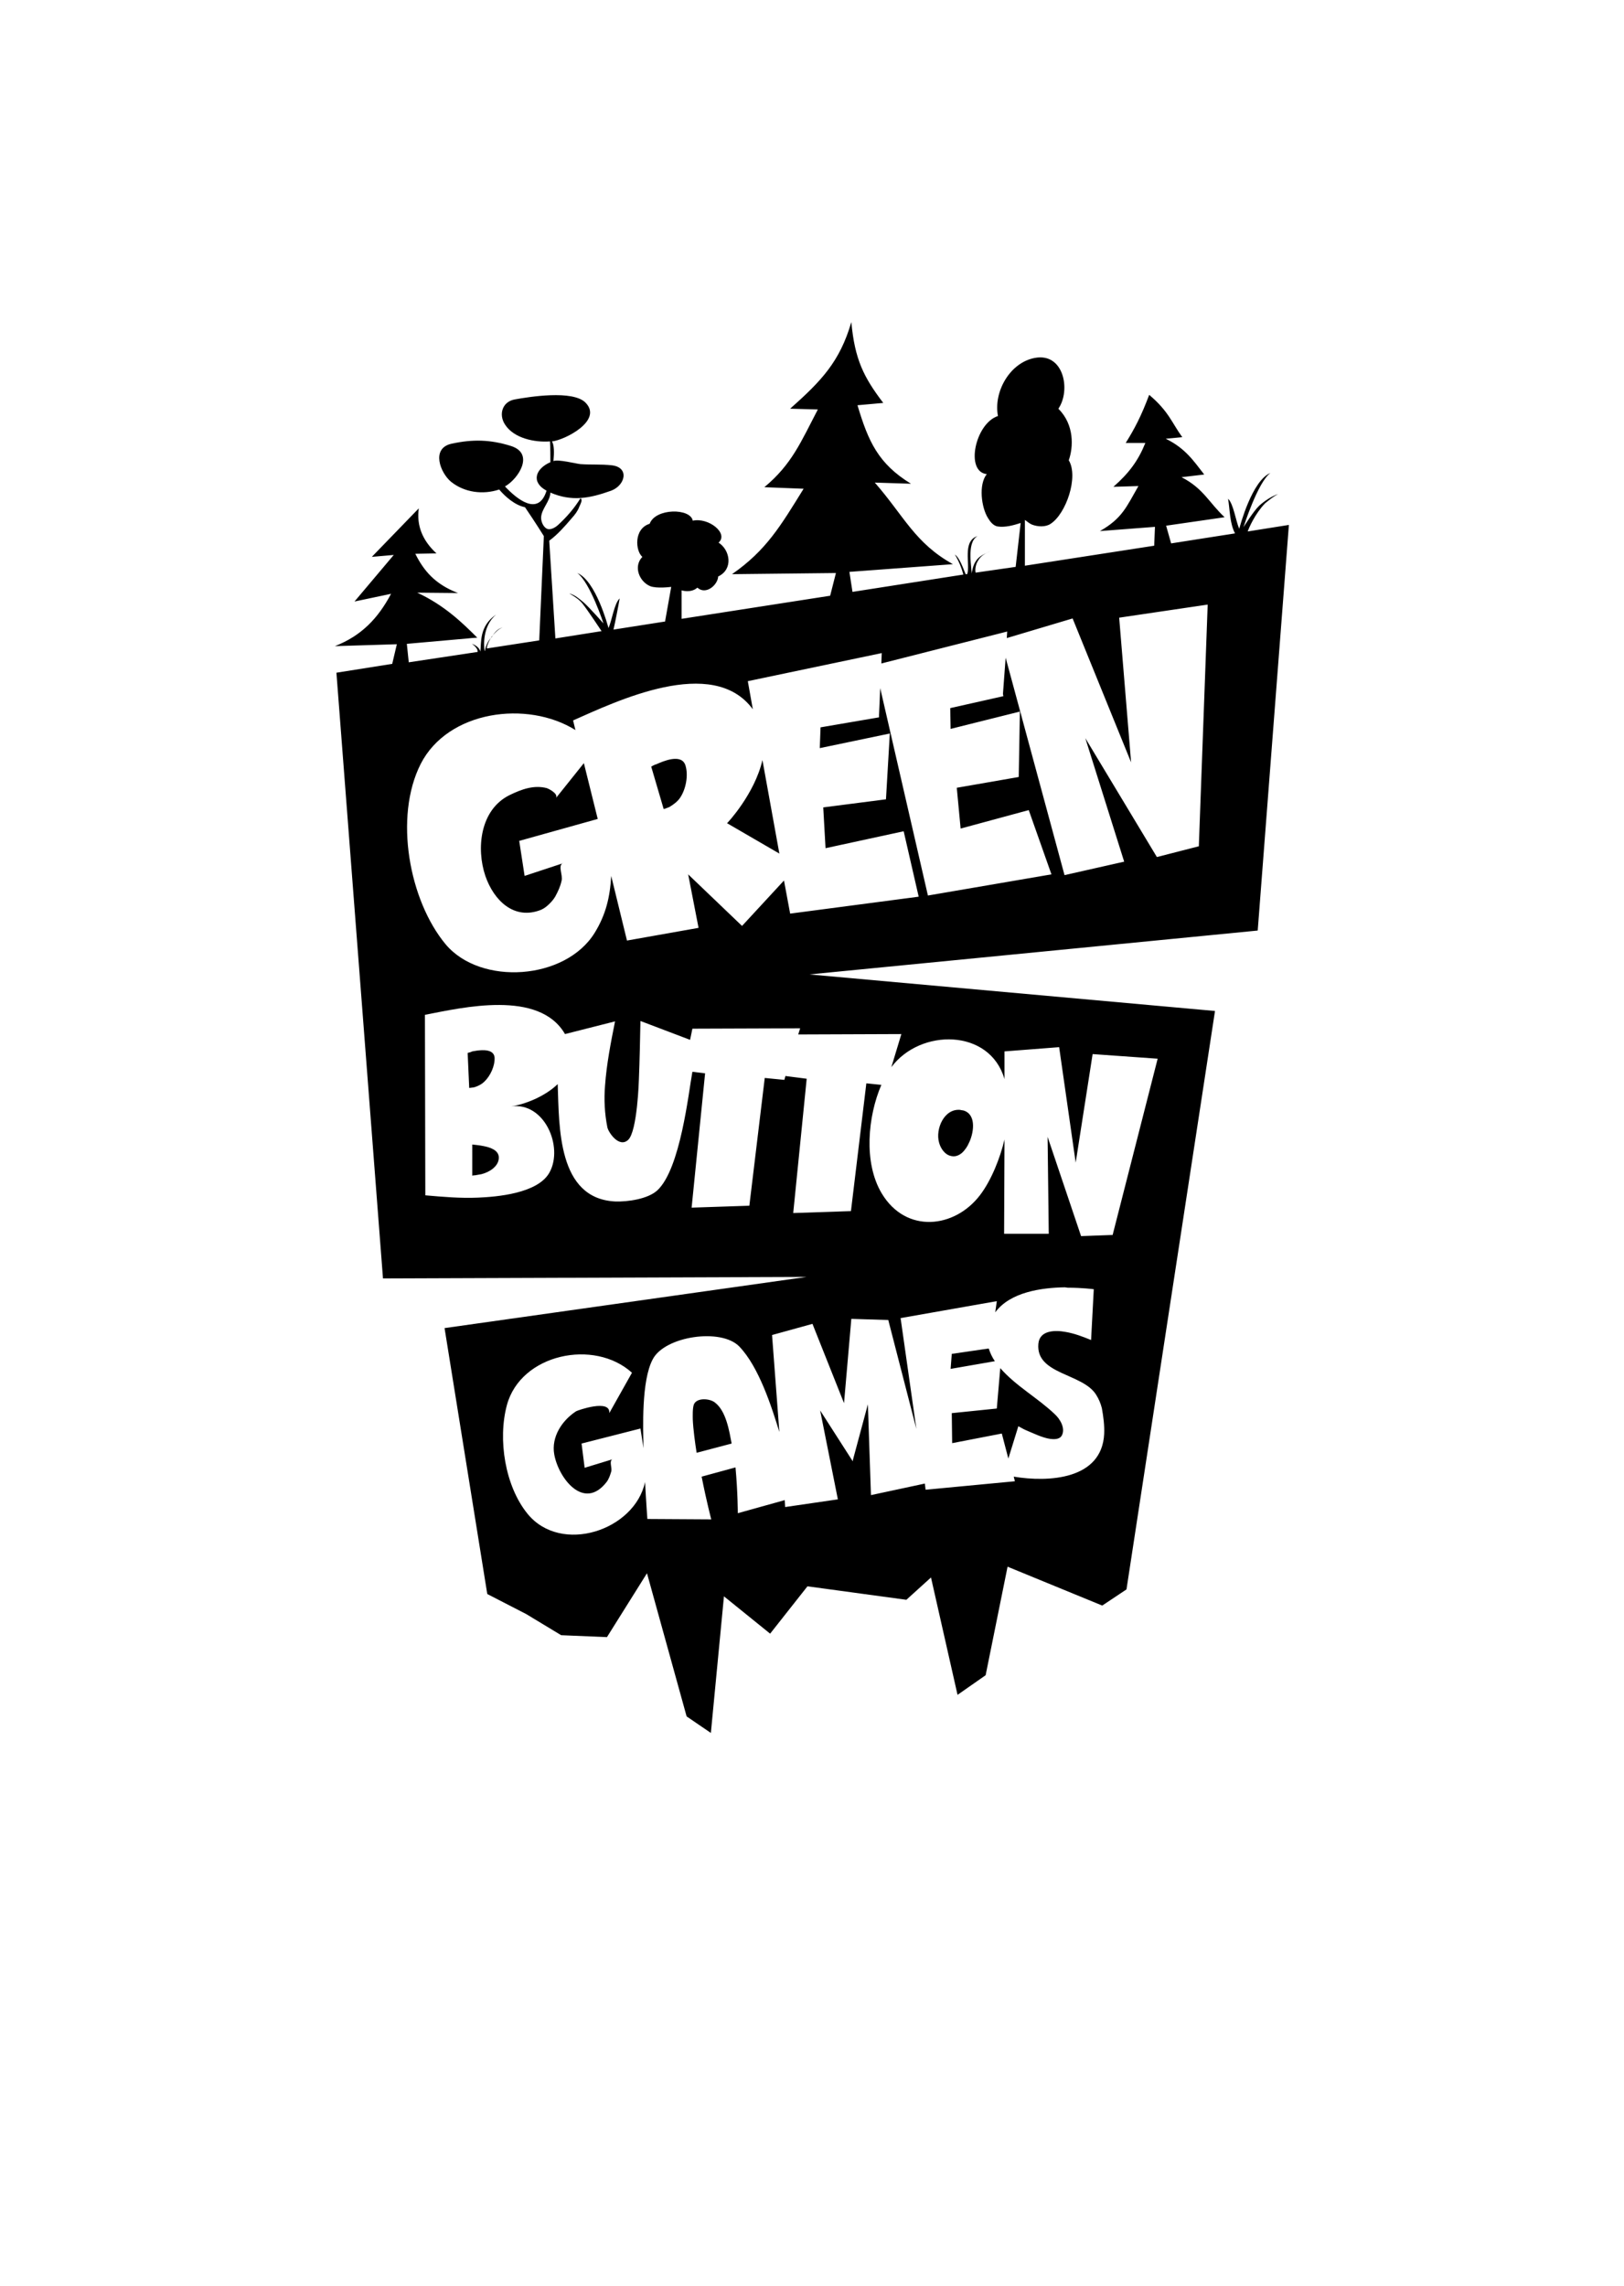 <?xml version="1.0" encoding="UTF-8"?> <!-- Generator: Adobe Illustrator 19.1.0, SVG Export Plug-In . SVG Version: 6.00 Build 0) --> <svg xmlns="http://www.w3.org/2000/svg" xmlns:xlink="http://www.w3.org/1999/xlink" id="Layer_1" x="0px" y="0px" viewBox="-288 204 422 594" style="enable-background:new -288 204 422 594;" xml:space="preserve"> <g xmlns:serif="http://www.serif.com/" id="Layer_1_1_"> <g transform="matrix(1,0,0,1,-342,-252)"> <g transform="matrix(1,0,0,1,-2830.18,-70)"> <path d="M3014.9,689c-1.1,0.3-2.2,1.5-3,2.5c-0.7,1-1.3,2.6-1.2,3l13.6-2.1l1.2-27.1c0,0-2.3-3.7-4.9-7.5 c-2.6-0.5-5.2-2.8-6.7-4.6c-4.2,1.4-9,0.8-12.5-2c-2.8-2.3-5.3-8.7,0.1-9.9c5.5-1.2,10.1-1.1,15.5,0.6c6.2,2,1.8,8.6-1.6,10.5 c3.1,3.3,8.7,7.9,10.8,1.1c-4.1-2.2-2.9-5.7,1-7.4c0-1.6,0-3.4-0.1-5.4c-4,0.3-9.4-0.8-11.7-4.4c-1.7-2.6-0.7-5.9,2.5-6.5 c3.8-0.7,15.1-2.5,18.4,0.8c4.7,4.7-5.5,9.8-8.7,10.1c0.6,0.9,0.6,2.9,0.4,5.1c1.3-0.5,5.9,0.7,7,0.8c2.7,0.2,5.4,0,8.1,0.3 c4.7,0.5,3.6,5.2-0.1,6.6c-5.6,2-10.2,2.9-15.8,0.5c-0.1,2.3-2.2,4.1-2.4,6.3c-0.1,1.1,0.5,2.6,1.5,3.1c0.9,0.4,2.1-0.3,2.8-0.9 c2.3-2.1,4.3-4.4,5.9-7c0.7,0.3,0,1.5-0.3,2.2c-0.4,1.1-1.1,2-1.9,2.9c-1.8,2.1-3.7,4.3-5.9,5.9l1.6,25.4l12-1.9 c0,0-3.7-5.6-5-7.2c-0.8-1-2-1.8-3.4-2.6c1.5,0.4,2.6,1.4,3.7,2.3c1.5,1.3,5.2,5.5,5.2,5.5s-3.5-10.7-6.8-13.1 c4.8,2,7.9,13.6,8.1,14.3c0.9-2,1.5-6.4,2.9-7.7c-0.3,1.8-1.2,6.4-1.6,8.1l13.4-2.1l1.6-9c0,0-3.8,0.5-5.5-0.2 c-2.8-1.2-4.4-5.1-2-7.6c-1.8-1.5-2.3-7.3,1.9-8.6c1.5-4.1,10.6-4.1,11.2-0.8c4.1-0.9,9.4,3.3,6.7,5.7c3,1.9,3.9,6.9-0.1,8.8 c-0.1,2.2-3.2,4.9-5.4,2.9c-1.7,1.5-4.1,0.7-4.1,0.7v7.4l38.6-6l1.5-5.9l-27,0.3c8.9-6.2,12.6-12.5,18.6-22.2l-10.2-0.4 c7.2-6,9.5-11.8,13.9-20.2l-7.2-0.2c8.1-7.2,12.9-12.2,15.9-22.5c0.9,9.7,3.2,14.3,8.3,21l-6.7,0.6c2.8,9.4,5.4,15.2,13.9,20.4 l-9.4-0.3c7.6,8.7,10.4,15.7,20.3,21.2l-26.9,2l0.8,5.2l28.8-4.5c-0.4-1.6-1.2-3.6-2.2-5.2c1.2,0.8,2.1,3.4,2.8,5.1h0.4 c0.9-2.4-1.4-8.6,2.7-9.9c-3.1,1.7-1.3,8.9-1.6,9.8l0,0c0.3-0.9,0.3-2.1,1.3-3.5c0.8-1.1,1.9-1.6,3.7-2.4 c-2.2,0.9-2.8,1.6-3.5,2.9c-0.4,0.8-0.6,2-0.4,2.7l10.4-1.5l1.3-11.4c-1.9,0.6-4,1.2-6,0.9c-1.1-0.2-1.9-1.2-2.5-2.2 c-1.7-2.7-2.5-8.7-0.3-11.4c-5.7-0.6-3-13.2,2.9-15.1c-1.2-6.3,3.1-13.9,9.6-15.1c7.5-1.4,9.4,8.4,6.1,13.2 c4.2,4.2,3.9,10,2.7,13.4c2.6,4.3-0.7,13.9-4.7,16.5c-1.3,0.9-3.4,0.8-4.9,0.2c-0.7-0.3-1.2-0.8-1.8-1.2V673l33.6-5.2l0.2-4.9 L3170,664c5.8-3.3,6.9-6.3,10-11.7l-6.5,0.2c4.1-3.6,6.5-6.9,8.3-11.4h-5.1c2.3-3.7,4-6.9,6.1-12.5c5.1,4.3,5.9,7.3,8.6,11 l-4.3,0.4c5.1,2.5,7.2,5.7,10,9.3l-5.9,0.7c5.7,2.9,7.2,6.7,11.2,10.4l-15.2,2.2l1.3,4.6l16.6-2.6c-1.4-2.7-1.3-6-1.8-9 c1.4,1.3,2,5.8,2.9,7.8c0.2-0.7,3.3-12.5,8.1-14.5c-3.3,2.4-7,14.1-7,14.1s2.6-4.2,4.1-5.6c1.4-1.3,3.5-2.6,4.9-3 c-1.4,0.7-2.4,1.6-3.4,2.4c-2.6,2.7-4.2,6.4-4.5,7.3l10.7-1.7l-8.1,105.4l-116.5,11.4l105.4,9.5l-23,150.3l-6.3,4.2l-24.6-10.1 l-5.7,28.2l-7.3,5.1l-6.9-30.5l-6.4,5.8l-25.7-3.5l-9.7,12.3l-12-9.7l-3.4,35.5l-6.3-4.3l-10.3-37.2l-10.4,16.6l-11.9-0.5 l-9.1-5.5l-10.1-5.2l-11.1-69.1l94.1-13.3l-110.1,0.4l-12.1-157.4l14.5-2.3l1.2-5.1l-16.1,0.5c6.9-2.7,11.2-7.2,14.6-13.6l-9.5,2 l10.2-12.1l-5.7,0.5l12.2-12.6c-0.6,4.4,0.9,8.3,4.6,11.7l-5.5,0.1c2.2,4.4,5.1,7.9,11.1,10.2l-10.6-0.1 c7.1,3.3,11.8,7.9,15.6,11.7l-1.5,0.1c0,0-0.9,0.1-1,0.1l-15.8,1.4l0.5,4.8l17.9-2.7c0.1-1.1-1.5-2.1-1.5-2.1s1.8,0.5,2.2,2 c0.3-2.1-0.4-6.6,4.1-9.6c-3.6,3-3.2,8.2-3,9.4h0.1c0.1-0.9,0.7-2.6,1.8-3.6C3012.8,690.1,3013.7,689.3,3014.9,689 C3015,689,3015,689,3014.9,689L3014.9,689z M3160.9,860.5c-6,0.1-14.2,1.2-18.1,6.5l0.4-2.9l-25,4.4l4.1,28.8L3115,869l-9.6-0.3 l-1.9,21.9l-8.2-20.6l-10.5,2.9l1.9,25.2c-2-6.5-5.3-16.9-10.4-22.2c-4.7-4.9-19.4-2.7-22.5,3.3c-3,5.6-2.5,18.1-2.4,23.1 l-0.8-5.1l-15.3,3.9l0.8,6.3l7.2-2.2l0,0c-0.9,0.5,0,2.2-0.3,3.2s-0.6,1.9-1.2,2.7c-5.9,7.6-12.5-1-13.6-7.2 c-0.8-4.5,2-8.8,5.7-11.2c0.3-0.2,9-3.3,8.6,0.5l-0.2,0.3c0.1-0.1,0.1-0.2,0.2-0.3l5.9-10.5c-9.8-8.9-28.9-4.9-32.5,8.4 c-2.4,8.9-0.5,21.1,5.4,28.3c8.7,10.6,27.8,4.3,30.5-8.3c0.3,5.6,0.6,9.6,0.6,9.6l16.6,0.1c0,0-1.2-4.5-2.5-11.1l8.8-2.4 c0.6,6.4,0.6,11.9,0.6,11.9l12.2-3.4l0.1,1.8l13.7-2l-4.6-23.1l8.4,13.1l0,0l0,0l0.1,0.1v-0.3l3.9-14.5l0.8,23.6l14-3l0.2,1.6 l23.2-2.2l-0.3-1.2c9,1.5,22.9,0.8,23.5-11.1c0.1-2.2-0.2-4.5-0.6-6.7c-0.3-1.2-0.8-2.4-1.5-3.5c-3.5-5.6-15.7-5.2-15-13.2 c0.3-3.6,4.4-3.6,7.1-3.1c2.3,0.4,4.4,1.2,6.6,2.1l0.7-13.2c0,0-2.9-0.4-6.8-0.4L3160.9,860.5z M3144.1,881.5 c4.1,4.7,9.7,7.7,14.2,12c1.3,1.2,2.8,3.6,1.8,5.5c-0.6,1.1-2.1,1-3,0.9c-2.1-0.3-4.7-1.6-6.4-2.3c-0.7-0.3-1.3-0.7-1.9-1 l-2.6,8.4l-1.7-6.5l-12.9,2.5l-0.1-7.8l11.7-1.2L3144.1,881.5z M3074.3,901.1l-9.1,2.4c-0.4-2.5-0.9-6.2-1-8.7 c0-0.6-0.1-2.9,0.3-3.9c0.8-1.8,4.1-1.5,5.4-0.5C3072.9,892.6,3073.7,898,3074.3,901.1z M3141.1,876.4c0.4,1.2,0.9,2.3,1.6,3.3 l-11.5,2l0.3-3.9L3141.1,876.4z M3029.1,807.7c0.4,11-0.1,29.8,15,30.5c3.1,0.1,8.4-0.6,10.9-2.9c6-5.6,8.1-25.4,9.1-30.8 l3.3,0.4l-3.5,34.9l15-0.5l4-33.2l5.1,0.5l0.3-1.1v0.1l5.5,0.7l-3.5,34.9l15-0.5l4-33.2l3.9,0.4c-3.5,8.1-4.7,20.2,0.1,28.2 c6.3,10.5,18.9,9.1,25.5,0.5c3-3.9,5.3-9.8,6.4-14.5l-0.1,24.5h11.6l-0.3-25.2l8.7,25.8l8.2-0.3l11.7-45.8l-16.9-1.2l-4.4,28.2 l-4.3-30l-14.2,1.1v7.2c-3.8-13.2-21.9-13.2-29.4-3.1l2.6-8.6l-26.8,0.1l0.5-1.6l-28,0.1l-0.6,2.9l-12.9-4.9 c-0.1,5-0.2,10.1-0.4,15.1c0,0.2-0.4,13.6-2.8,15.8c-2.4,2.2-5.2-2.1-5.4-3.3c-0.7-3.5-0.9-7.2-0.6-10.8 c0.4-5.6,1.5-11.2,2.6-16.7l-13,3.3c-6.7-11.6-26.6-6.9-36.4-5l0.1,46.9c4.6,0.4,9.1,0.8,13.7,0.6c4.6-0.2,15.6-1,18.6-6.6 c3.6-6.6-1.3-18.3-10-17.1C3020.4,813,3025.7,811,3029.1,807.7z M3006.9,823.4c1,0.1,1.9,0.2,2.9,0.4c1.6,0.3,4,1,4,3 c0,2.3-2.5,3.8-4.5,4.3c-0.6,0.1-1.1,0.2-1.7,0.3c-0.2,0-0.5,0-0.7,0.1V823.4z M3133.7,814.4c-4.2-0.4-6.5,5-5.5,8.5 c0.4,1.5,1.5,3.2,3.2,3.5c1.2,0.3,2.5-0.4,3.3-1.4c0.5-0.6,0.9-1.2,1.2-1.9c1.2-2.3,2.2-7.3-1.2-8.5 C3134.4,814.5,3134,814.5,3133.7,814.4z M3005.7,799.6l0.4,9c-0.2,0.2,0.6,0,0.8,0c0.3,0,0.6-0.1,0.9-0.2 c0.8-0.3,1.6-0.7,2.2-1.3c1.6-1.5,2.8-4.1,2.7-6.3c-0.2-2.2-3.1-2-4.6-1.8c-0.4,0.1-0.8,0.1-1.2,0.2 C3006.5,799.4,3006.1,799.5,3005.7,799.6z M3145.8,691.8l0.1-1.7l-32.7,8.3l0.1-2.7l-34.8,7.3l1.3,7.3 c-10.4-14.2-35.6-2-46.7,2.9l0.6,2.5c-12.5-7.8-33.1-5.1-40.2,8.8c-7,13.8-3,35.5,6.5,46.9c9.1,10.8,31.1,9.3,38.7-3 c2.9-4.7,4-9.3,4.3-14.8l4.1,16.8l18.6-3.3l-2.7-13.9l14,13.4l10.9-11.8l1.6,8.6l33.4-4.4l-3.9-17l-20.3,4.4l-0.6-10.6l16.3-2.1 l1-17.1l-18.2,3.8l0.2-5.4l15.2-2.6v-0.6l0.3-7l12.4,53.9l32.1-5.5l-5.9-16.7l-17.7,4.8l-1-10.6l16.1-2.8l0.3-17l-18,4.5 l-0.1-5.4l13.8-3.1l-0.1-0.6l0.7-9.4l15.3,56.5l15.5-3.5l-10.1-32.1l18.6,30.9l10.9-2.8l2.3-62.8l-23,3.4l3.1,37.6l-15.2-37.4 L3145.8,691.8z M3039.5,738.8l-20.4,5.7l1.4,9.1l10-3.3h-0.1c-1.3,0.7,0.1,3.1-0.3,4.6c-0.3,1.4-0.9,2.7-1.6,4 c-0.4,0.7-0.9,1.3-1.5,1.9c-0.6,0.6-1.3,1.2-2.2,1.6c-7,2.8-12.3-2.4-14.5-8.8c-2.4-7.1-1.4-17.2,6.3-21c3.1-1.5,6.3-2.7,9.7-1.8 c0.3,0.1,2.9,1.3,2.4,2.5l-0.2,0.2c0.1-0.1,0.1-0.1,0.2-0.2l7.2-9L3039.5,738.8z M3082.3,723.5l4.4,24.3l-13.6-7.9 C3073.1,740,3080.3,732.3,3082.3,723.5z M3053.4,725.2l3.2,10.9c-0.1,0.3,0.7-0.1,1-0.2c0.4-0.1,0.7-0.3,1-0.5 c0.9-0.6,1.7-1.2,2.3-2.1c1.5-2.2,2.2-5.8,1.4-8.4c-1-3.2-5.8-1.1-7.6-0.3C3054.3,724.7,3053.9,724.9,3053.4,725.2z"></path> </g> </g> </g> </svg> 